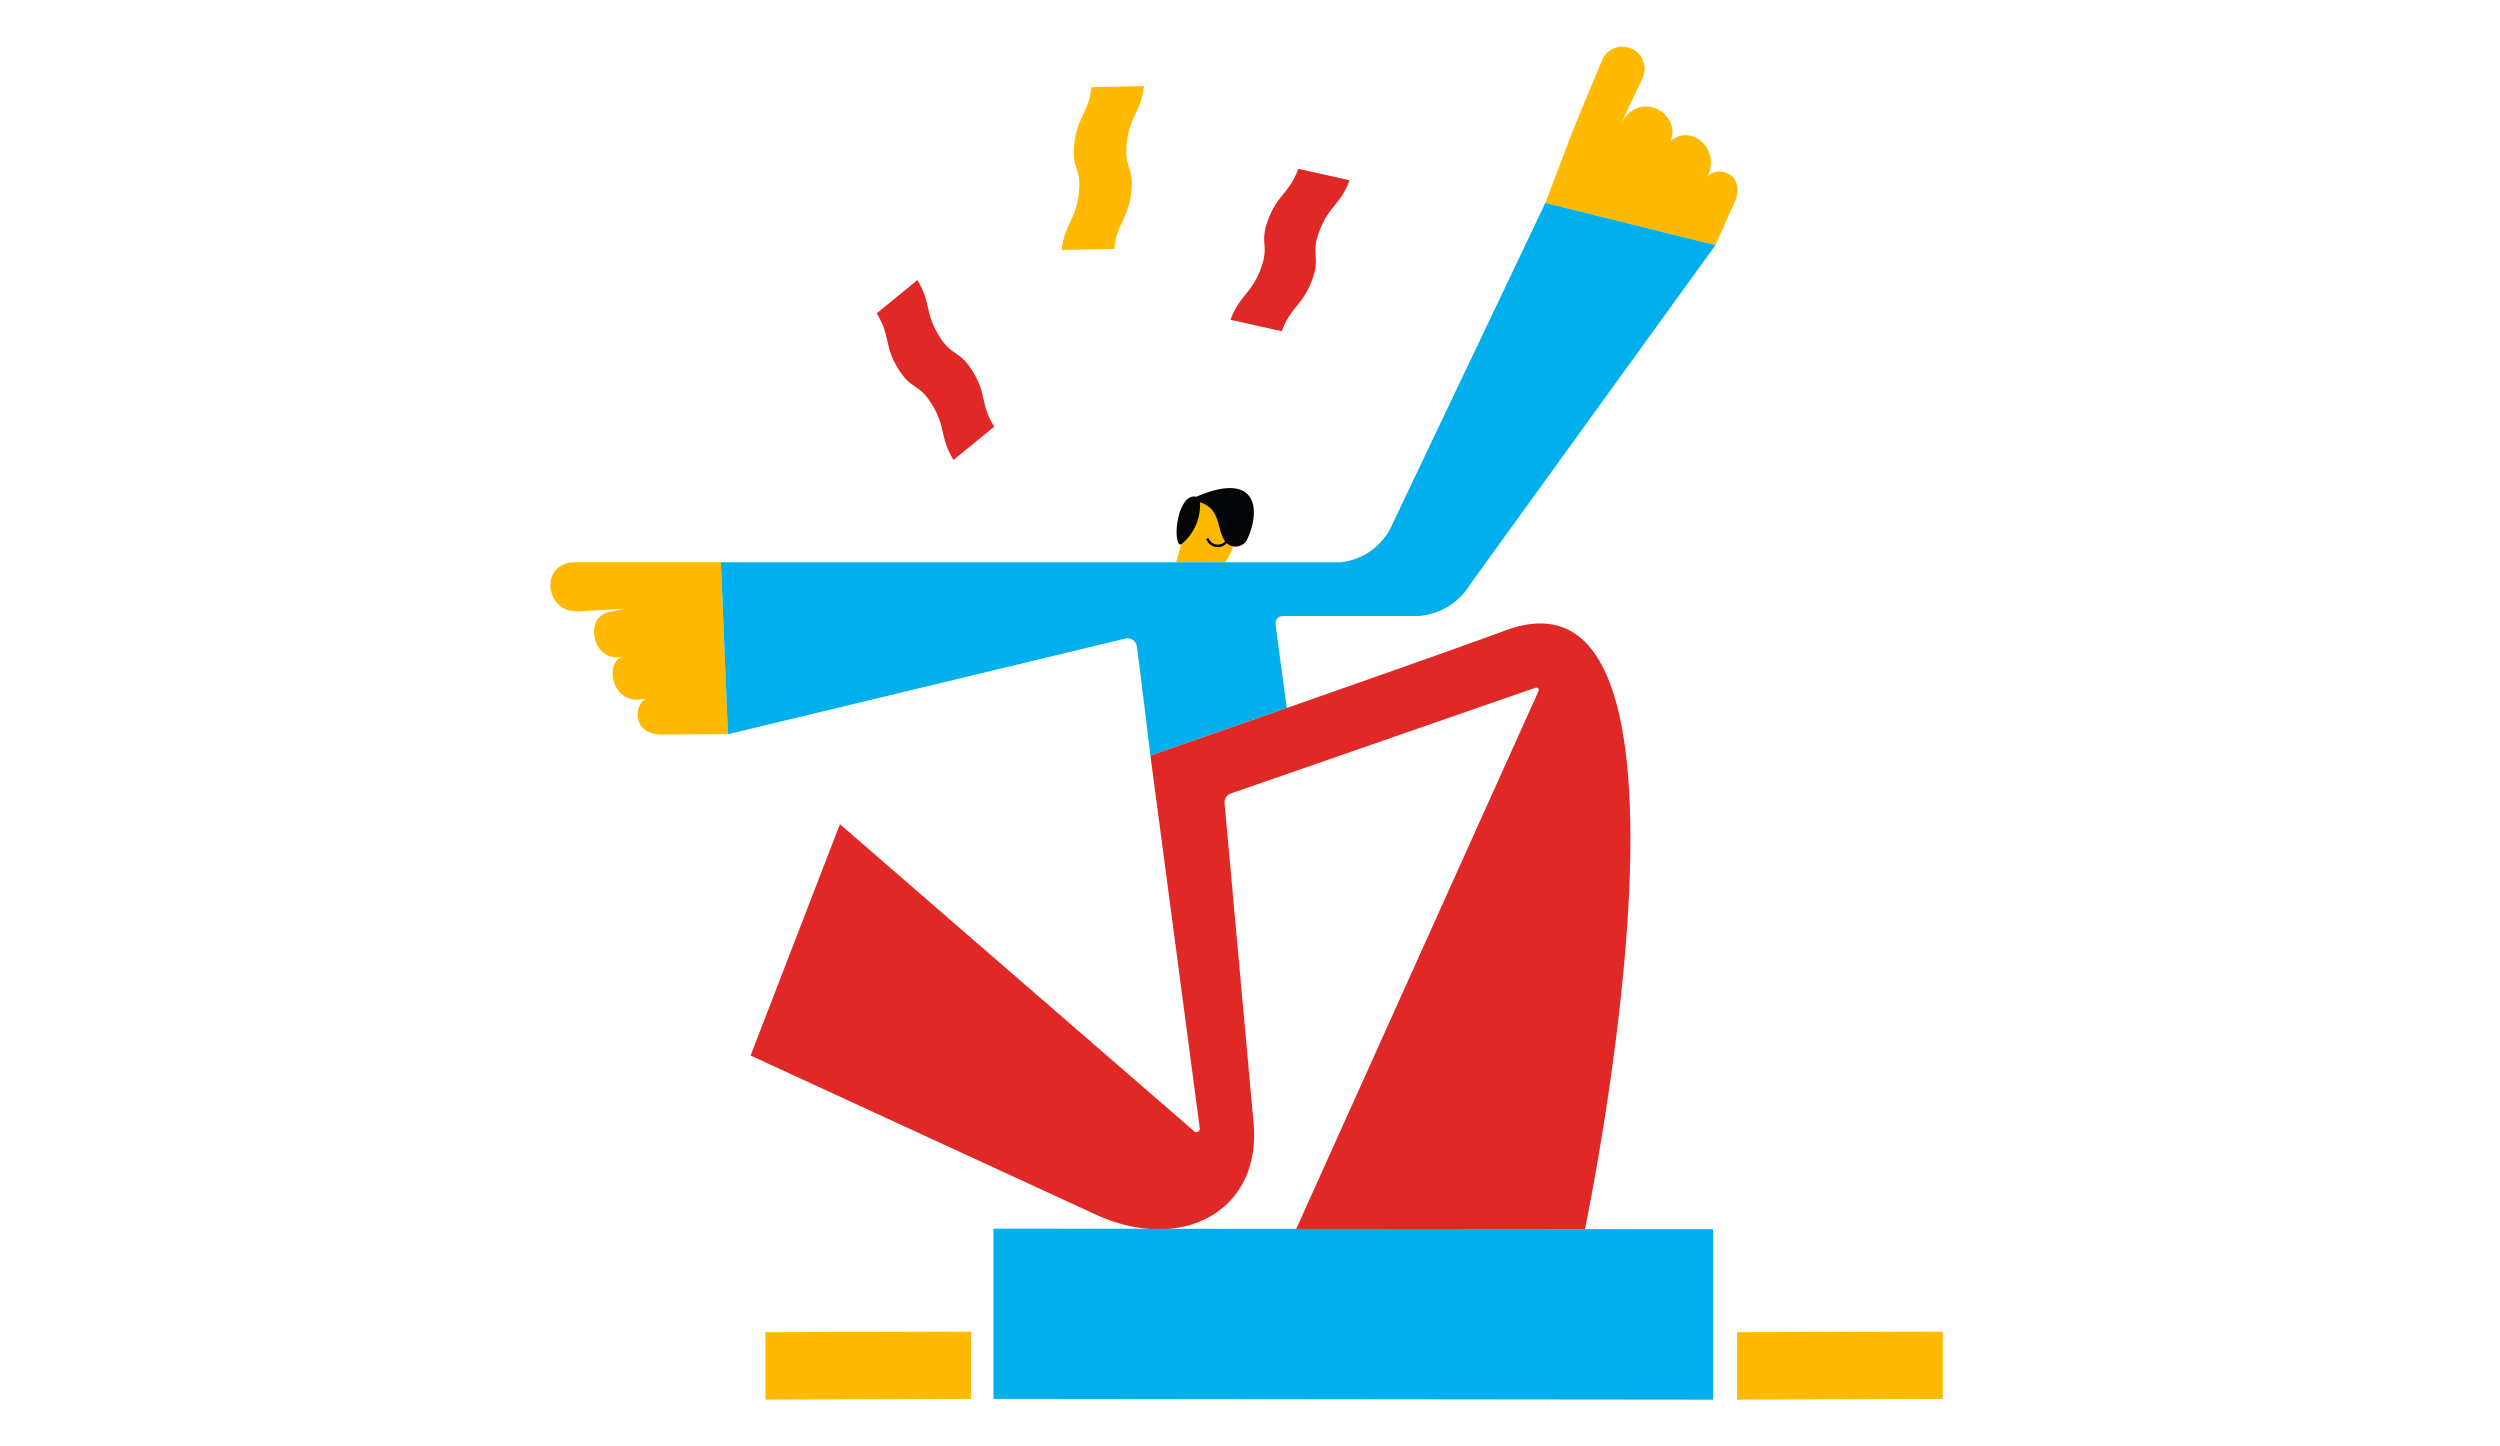 <svg xmlns="http://www.w3.org/2000/svg" xmlns:xlink="http://www.w3.org/1999/xlink" width="268" height="155" viewBox="0 0 268 155">
  <defs>
    <clipPath id="clip-path">
      <path id="Tracciato_2923" data-name="Tracciato 2923" d="M285.375,480.963c-1.492-2.455-.778-3.433-2.27-5.89s-2.2-1.482-3.692-3.939-.778-3.433-2.268-5.89l-4.361,3.558c1.489,2.457.778,3.433,2.268,5.89s2.2,1.482,3.692,3.942.778,3.433,2.27,5.89Z" transform="translate(-272.784 -465.243)" fill="none"/>
    </clipPath>
    <clipPath id="clip-path-2">
      <path id="Tracciato_2924" data-name="Tracciato 2924" d="M293.478,477.875c1.01-2.689,2.218-2.732,3.231-5.421s-.195-2.647.816-5.339,2.218-2.732,3.231-5.421l-5.491-1.232c-1.013,2.689-2.218,2.732-3.231,5.421s.195,2.65-.818,5.339-2.218,2.732-3.231,5.424Z" transform="translate(-287.984 -460.461)" fill="none"/>
    </clipPath>
  </defs>
  <g id="Raggruppa_3779" data-name="Raggruppa 3779" transform="translate(-825 -9581)">
    <rect id="Rettangolo_2504" data-name="Rettangolo 2504" width="268" height="155" transform="translate(825 9581)" fill="#fff"/>
    <g id="Raggruppa_3680" data-name="Raggruppa 3680" transform="translate(625.238 9130.788)">
      <g id="Raggruppa_592" data-name="Raggruppa 592" transform="translate(293.745 480.237)">
        <g id="Raggruppa_3676" data-name="Raggruppa 3676">
          <g id="Raggruppa_3675" data-name="Raggruppa 3675" clip-path="url(#clip-path)">
            <g id="Raggruppa_591" data-name="Raggruppa 591">
              <path id="Tracciato_360" data-name="Tracciato 360" d="M285.375,480.963c-1.492-2.455-.778-3.433-2.27-5.89s-2.2-1.482-3.692-3.939-.778-3.433-2.268-5.89l-4.361,3.558c1.489,2.457.778,3.433,2.268,5.89s2.2,1.482,3.692,3.942.778,3.433,2.27,5.89Z" transform="translate(-272.784 -465.243)" fill="#e02926"/>
            </g>
          </g>
        </g>
      </g>
      <g id="Raggruppa_592-2" data-name="Raggruppa 592" transform="translate(331.666 468.307)">
        <g id="Raggruppa_3678" data-name="Raggruppa 3678">
          <g id="Raggruppa_3677" data-name="Raggruppa 3677" clip-path="url(#clip-path-2)">
            <g id="Raggruppa_591-2" data-name="Raggruppa 591">
              <path id="Tracciato_360-2" data-name="Tracciato 360" d="M293.478,477.875c1.01-2.689,2.218-2.732,3.231-5.421s-.195-2.647.816-5.339,2.218-2.732,3.231-5.421l-5.491-1.232c-1.013,2.689-2.218,2.732-3.231,5.421s.195,2.65-.818,5.339-2.218,2.732-3.231,5.424Z" transform="translate(-287.984 -460.461)" fill="#e02926"/>
            </g>
          </g>
        </g>
      </g>
      <path id="Tracciato_2925" data-name="Tracciato 2925" d="M286.359,474.361c.337-2.854,1.5-3.183,1.839-6.037s-.823-2.525-.486-5.379,1.5-3.183,1.839-6.037l-5.626.117c-.339,2.854-1.5,3.183-1.839,6.04s.823,2.522.484,5.376-1.5,3.186-1.839,6.04Z" transform="translate(32.84 2.533)" fill="#ffb900"/>
      <g id="Raggruppa_2292" data-name="Raggruppa 2292" transform="translate(365.423 455.212)">
        <g id="Raggruppa_2288" data-name="Raggruppa 2288">
          <path id="Tracciato_1880" data-name="Tracciato 1880" d="M319.747,476.495s1.459-3.278,2.026-4.523c1.39-3.056-1.834-4.174-2.887-2.784h0c1.527-3.119-1.943-5.818-3.984-3.777h0c1.32-2.974-3.278-5.7-5.257-1.973h0l2.283-4.842a2.37,2.37,0,0,0-1.11-3.143h0a2.366,2.366,0,0,0-3.163,1.1c-.02.037-.038.077-.055.115-1.123,2.669-2.884,6.876-3.385,8.2l-2.7,7.113Z" transform="translate(-301.515 -455.212)" fill="#ffb900"/>
        </g>
      </g>
      <g id="Raggruppa_2297" data-name="Raggruppa 2297" transform="translate(258.761 510.484)">
        <g id="Raggruppa_2293" data-name="Raggruppa 2293">
          <path id="Tracciato_1884" data-name="Tracciato 1884" d="M277.8,495.8s-5.77.017-7.113.042c-3.393,0-2.959-3.64-1.392-3.967h0c-3.834,1.375-4.94-3.727-2.752-4.4h0l-.23.037c-3.021.569-4.047-4.313-1.168-4.827.4-.07,1.587-.329,1.587-.329l-4.972.279c-3.675.16-4.184-5.272-.337-5.272h15.625Z" transform="translate(-258.761 -477.367)" fill="#ffb900"/>
        </g>
      </g>
      <g id="Raggruppa_2300" data-name="Raggruppa 2300" transform="translate(325.841 502.535)">
        <path id="Tracciato_1890" data-name="Tracciato 1890" d="M291.7,476.313c1.335,2.662-.8,5.523-.8,5.523l-5.252-.017,1.894-6.716,1.993-.713A17.77,17.77,0,0,1,291.7,476.313Z" transform="translate(-285.649 -473.87)" fill="#ffb900"/>
        <path id="Tracciato_1891" data-name="Tracciato 1891" d="M286.208,480.174a5.416,5.416,0,0,0,1.971-4.483c2.305.8,1.706,2.752,2.684,4.194a1.41,1.41,0,0,0,2.325-.095c1.634-3.438,1.008-7.46-5.409-4.68-1.8-.409-2.495,3.889-1.9,4.975A.2.2,0,0,0,286.208,480.174Z" transform="translate(-285.617 -474.181)" fill="#040506"/>
      </g>
      <path id="Tracciato_2182" data-name="Tracciato 2182" d="M332.6,500.442a6.886,6.886,0,0,0,5.571-4.3l16.294-34.214,18.234,4.523-26.258,36.312a7.12,7.12,0,0,1-5.593,3.445H326.44c-.6,0-.963.3-.871,1.035.279,2.208,1.178,8.822,1.178,8.822l-14.62,5.1s-1.048-8.732-1.439-11.636a1.021,1.021,0,0,0-1.227-.913c-.272.072-42.619,10.261-42.619,10.261l-.751-18.434Z" transform="translate(10.956 10.042)" fill="#00afec"/>
      <path id="Tracciato_2180" data-name="Tracciato 2180" d="M287.193,476.323l.01.028a1.051,1.051,0,0,0,.8.669,1.037,1.037,0,0,0,.97-.337l.02-.023.2.18-.02.022a1.317,1.317,0,0,1-2.225-.417l-.01-.027Z" transform="translate(42.119 31.556)" fill="#040506"/>
      <g id="Raggruppa_3679" data-name="Raggruppa 3679" transform="translate(280.226 517.047)">
        <path id="Tracciato_2926" data-name="Tracciato 2926" d="M348.276,480.749c-7.729,2.872-38.053,13.409-38.053,13.409l5.292,39.944a.376.376,0,0,1-.531.394L276.94,501.516l-9.575,24.8,36.826,16.965c9.216,4.348,18.04-.157,17.079-9.869l-3.094-34.114a1.027,1.027,0,0,1,.7-1.085l32.632-11.326a.279.279,0,0,1,.175,0,.264.264,0,0,1,.157.339l-26,57.712h30.968C358.66,535.772,370.675,472.427,348.276,480.749Z" transform="translate(-267.365 -479.998)" fill="#e02926"/>
      </g>
      <path id="Tracciato_2927" data-name="Tracciato 2927" d="M354.944,506.063v18.27l-77.143-.082V506Z" transform="translate(28.46 75.923)" fill="#00afec"/>
      <path id="Tracciato_2928" data-name="Tracciato 2928" d="M268.005,510.488v7.23l22.047-.082v-7.208Z" transform="translate(13.818 82.537)" fill="#ffb900"/>
      <path id="Tracciato_2929" data-name="Tracciato 2929" d="M309.755,510.488v7.23l22.047-.082v-7.208Z" transform="translate(76.226 82.537)" fill="#ffb900"/>
    </g>
  </g>
</svg>
